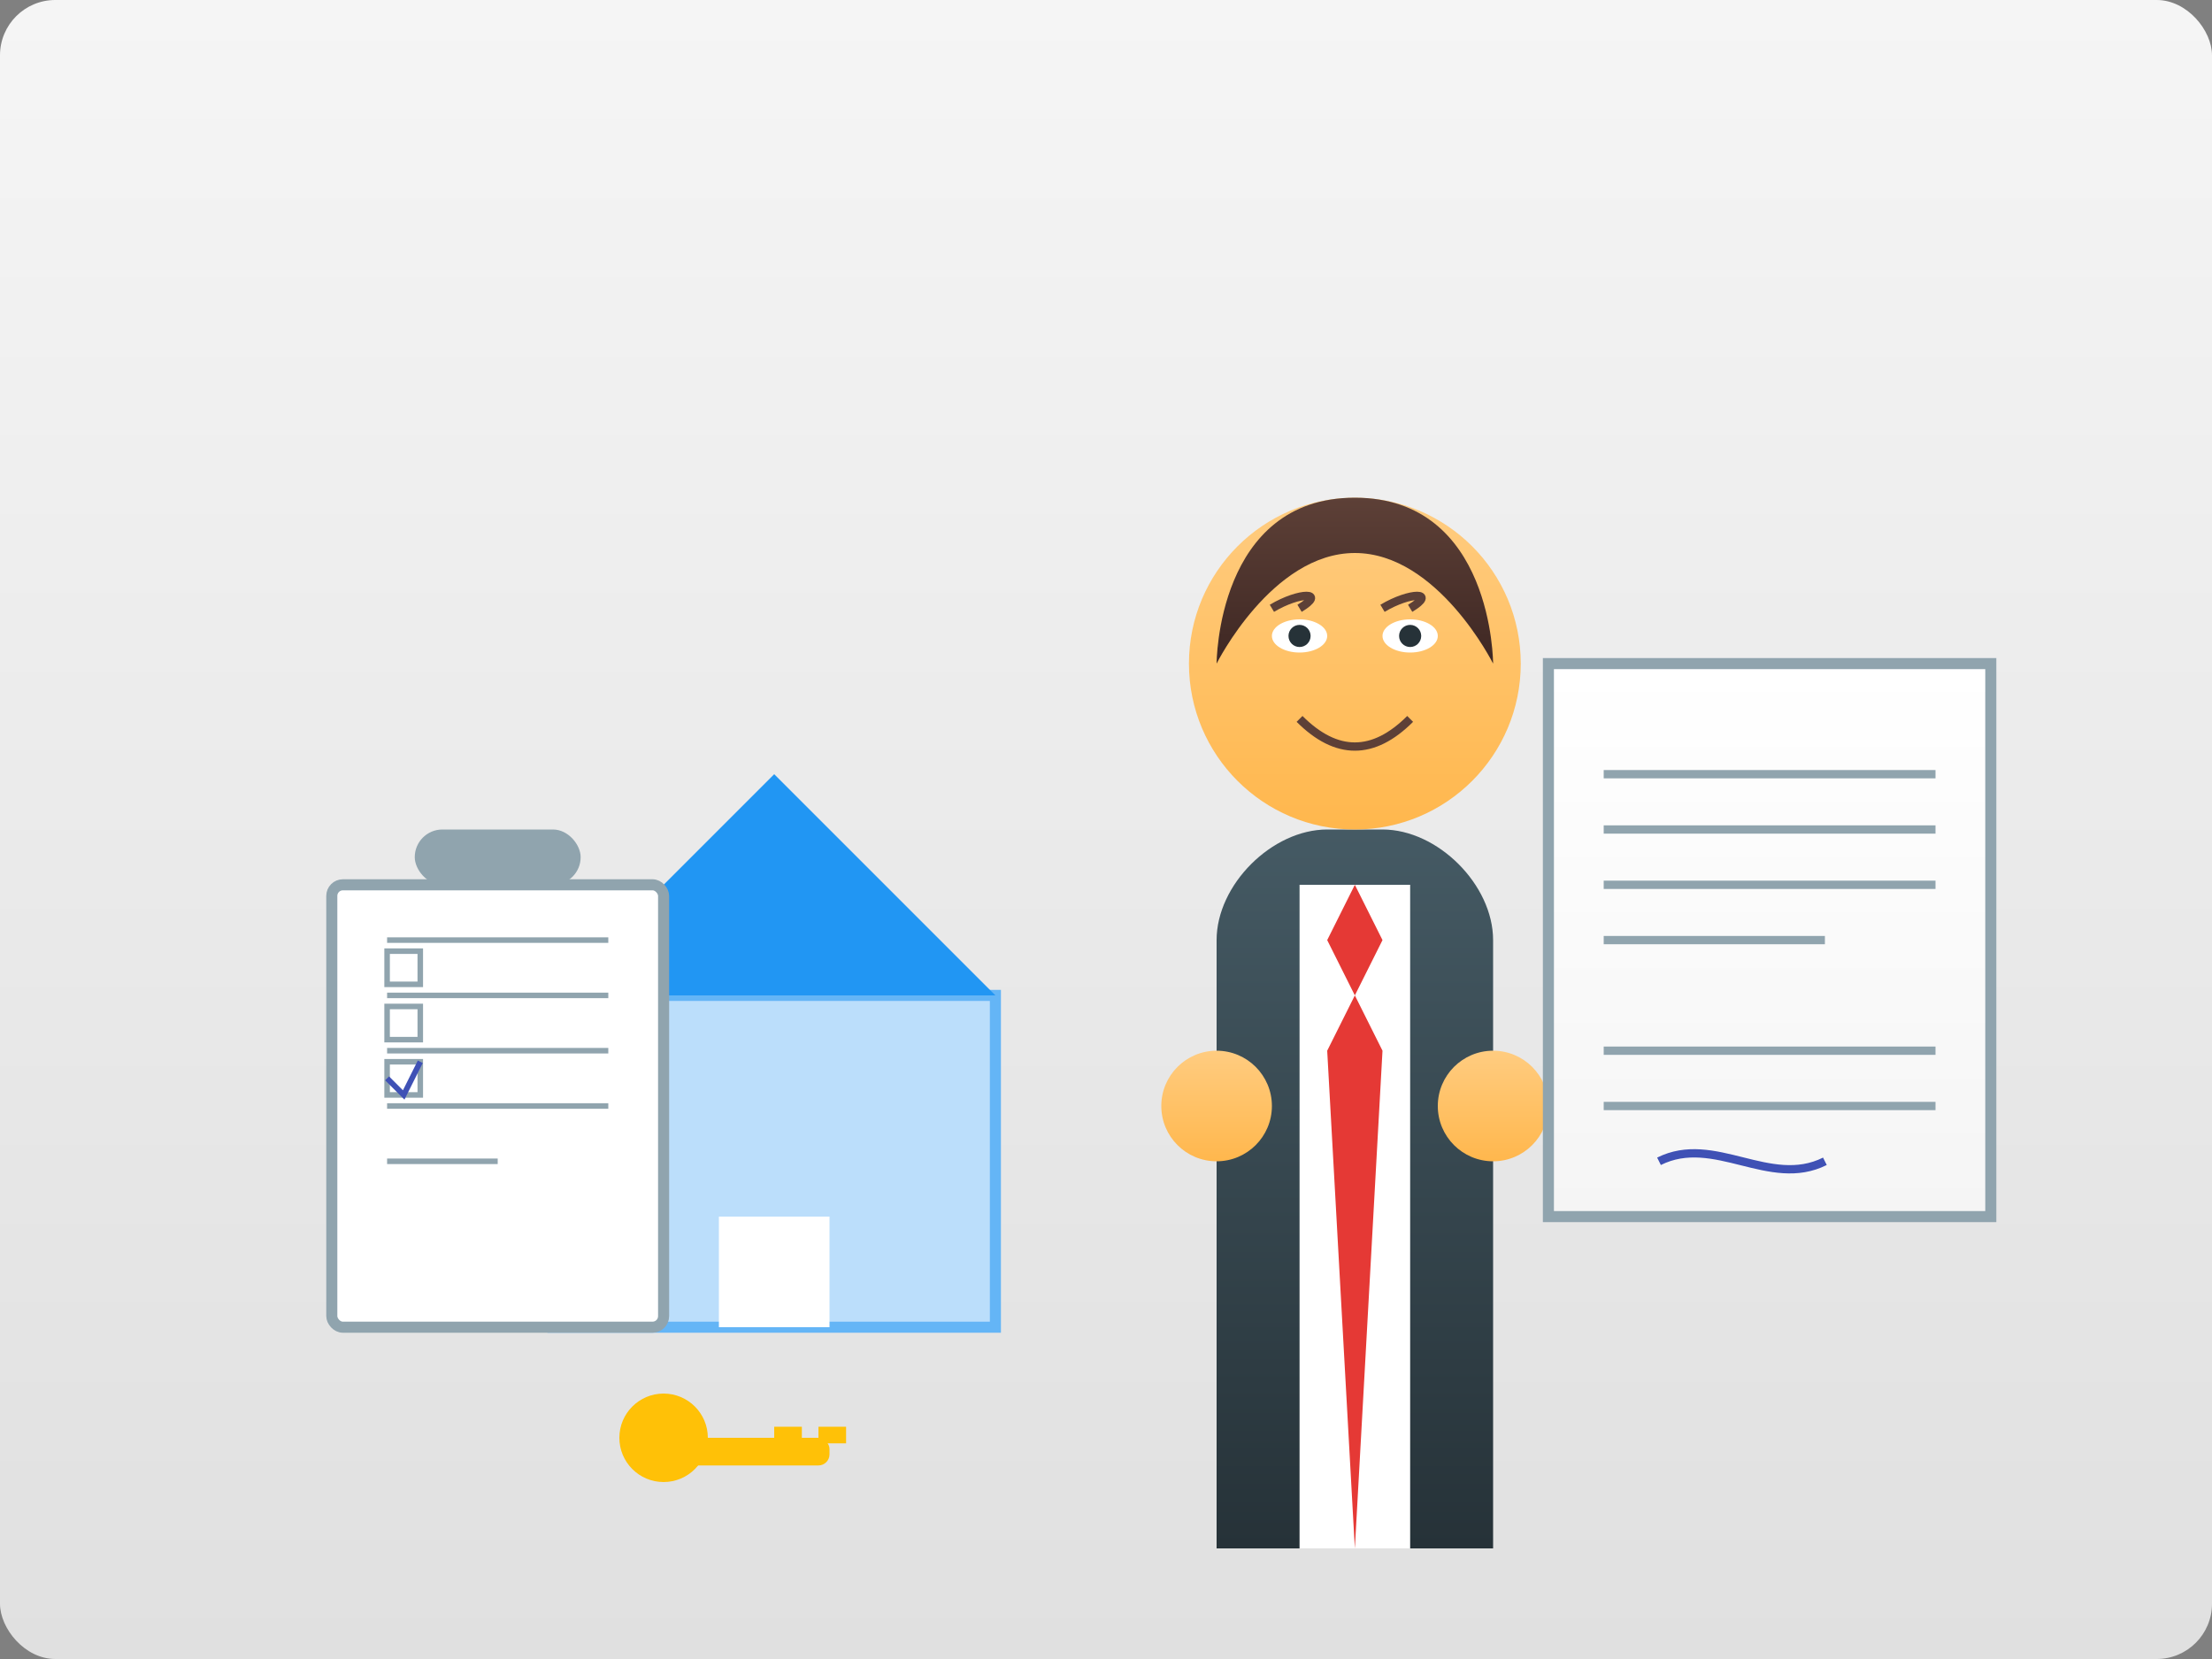 <svg xmlns="http://www.w3.org/2000/svg" width="400" height="300" viewBox="0 0 400 300">
  <rect x="0" y="0" width="400" height="300" fill="#808080" stroke="none"/>
  <defs>
    <linearGradient id="agent-bg-gradient" x1="0%" y1="0%" x2="0%" y2="100%">
      <stop offset="0%" stop-color="#f5f5f5" />
      <stop offset="100%" stop-color="#e0e0e0" />
    </linearGradient>
    <linearGradient id="suit-gradient" x1="0%" y1="0%" x2="0%" y2="100%">
      <stop offset="0%" stop-color="#455a64" />
      <stop offset="100%" stop-color="#263238" />
    </linearGradient>
    <linearGradient id="skin-gradient" x1="0%" y1="0%" x2="0%" y2="100%">
      <stop offset="0%" stop-color="#ffcc80" />
      <stop offset="100%" stop-color="#ffb74d" />
    </linearGradient>
    <linearGradient id="hair-gradient" x1="0%" y1="0%" x2="0%" y2="100%">
      <stop offset="0%" stop-color="#5d4037" />
      <stop offset="100%" stop-color="#3e2723" />
    </linearGradient>
    <linearGradient id="document-gradient" x1="0%" y1="0%" x2="0%" y2="100%">
      <stop offset="0%" stop-color="#ffffff" />
      <stop offset="100%" stop-color="#f5f5f5" />
    </linearGradient>
  </defs>
  
  <!-- Background -->
  <rect width="400" height="300" rx="10" fill="url(#agent-bg-gradient)" />
  
  <!-- Person -->
  <g>
    <!-- Body/Suit -->
    <path d="M220,280 L220,170 C220,160 230,150 240,150 L250,150 C260,150 270,160 270,170 L270,280" fill="url(#suit-gradient)" />
    
    <!-- Shirt -->
    <path d="M235,200 L255,200 L255,280 L235,280 Z" fill="#ffffff" />
    <path d="M235,160 L255,160 L255,200 L235,200 Z" fill="#ffffff" />
    
    <!-- Tie -->
    <path d="M245,160 L240,170 L245,180 L250,170 L245,160 Z" fill="#e53935" />
    <path d="M245,180 L240,190 L245,280 L250,190 L245,180 Z" fill="#e53935" />
    
    <!-- Hands -->
    <circle cx="220" cy="200" r="10" fill="url(#skin-gradient)" />
    <circle cx="270" cy="200" r="10" fill="url(#skin-gradient)" />
    
    <!-- Head -->
    <circle cx="245" cy="120" r="30" fill="url(#skin-gradient)" />
    
    <!-- Hair -->
    <path d="M245,90 C220,90 220,120 220,120 C220,120 230,100 245,100 C260,100 270,120 270,120 C270,120 270,90 245,90 Z" fill="url(#hair-gradient)" />
    
    <!-- Eyes -->
    <ellipse cx="235" cy="115" rx="5" ry="3" fill="#ffffff" />
    <ellipse cx="255" cy="115" rx="5" ry="3" fill="#ffffff" />
    <circle cx="235" cy="115" r="2" fill="#263238" />
    <circle cx="255" cy="115" r="2" fill="#263238" />
    
    <!-- Eyebrows -->
    <path d="M230,110 C235,107 240,107 235,110" stroke="#5d4037" stroke-width="1.5" fill="none" />
    <path d="M250,110 C255,107 260,107 255,110" stroke="#5d4037" stroke-width="1.5" fill="none" />
    
    <!-- Smile -->
    <path d="M235,130 Q245,140 255,130" stroke="#5d4037" stroke-width="1.5" fill="none" />
  </g>
  
  <!-- Property Document -->
  <g>
    <rect x="280" y="120" width="80" height="100" fill="url(#document-gradient)" stroke="#90a4ae" stroke-width="2" />
    
    <!-- Document content -->
    <line x1="290" y1="140" x2="350" y2="140" stroke="#90a4ae" stroke-width="1.5" />
    <line x1="290" y1="150" x2="350" y2="150" stroke="#90a4ae" stroke-width="1.5" />
    <line x1="290" y1="160" x2="350" y2="160" stroke="#90a4ae" stroke-width="1.5" />
    <line x1="290" y1="170" x2="330" y2="170" stroke="#90a4ae" stroke-width="1.5" />
    
    <line x1="290" y1="190" x2="350" y2="190" stroke="#90a4ae" stroke-width="1.5" />
    <line x1="290" y1="200" x2="350" y2="200" stroke="#90a4ae" stroke-width="1.5" />
    
    <!-- Signature -->
    <path d="M300,210 C310,205 320,215 330,210" stroke="#3f51b5" stroke-width="1.5" fill="none" />
  </g>
  
  <!-- House Model -->
  <g>
    <rect x="100" y="180" width="80" height="60" fill="#bbdefb" stroke="#64b5f6" stroke-width="2" />
    <polygon points="100,180 140,140 180,180" fill="#2196f3" />
    <rect x="130" y="220" width="20" height="20" fill="#ffffff" />
  </g>
  
  <!-- Keys -->
  <g fill="#ffc107">
    <circle cx="120" cy="260" r="8" />
    <rect x="120" y="260" width="30" height="5" rx="2" />
    <rect x="140" y="258" width="5" height="3" />
    <rect x="148" y="258" width="5" height="3" />
  </g>
  
  <!-- Clipboard -->
  <g>
    <rect x="60" y="160" width="60" height="80" fill="#ffffff" stroke="#90a4ae" stroke-width="2" rx="2" />
    <rect x="75" y="150" width="30" height="10" fill="#90a4ae" rx="5" />
    
    <!-- Clipboard content -->
    <line x1="70" y1="170" x2="110" y2="170" stroke="#90a4ae" stroke-width="1" />
    <line x1="70" y1="180" x2="110" y2="180" stroke="#90a4ae" stroke-width="1" />
    <line x1="70" y1="190" x2="110" y2="190" stroke="#90a4ae" stroke-width="1" />
    <line x1="70" y1="200" x2="110" y2="200" stroke="#90a4ae" stroke-width="1" />
    <line x1="70" y1="210" x2="90" y2="210" stroke="#90a4ae" stroke-width="1" />
    
    <!-- Checkboxes -->
    <rect x="70" y="172" width="6" height="6" fill="none" stroke="#90a4ae" stroke-width="1" />
    <rect x="70" y="182" width="6" height="6" fill="none" stroke="#90a4ae" stroke-width="1" />
    <rect x="70" y="192" width="6" height="6" fill="none" stroke="#90a4ae" stroke-width="1" />
    <path d="M70,195 L73,198 L76,192" stroke="#3f51b5" stroke-width="1" fill="none" />
  </g>
</svg>
